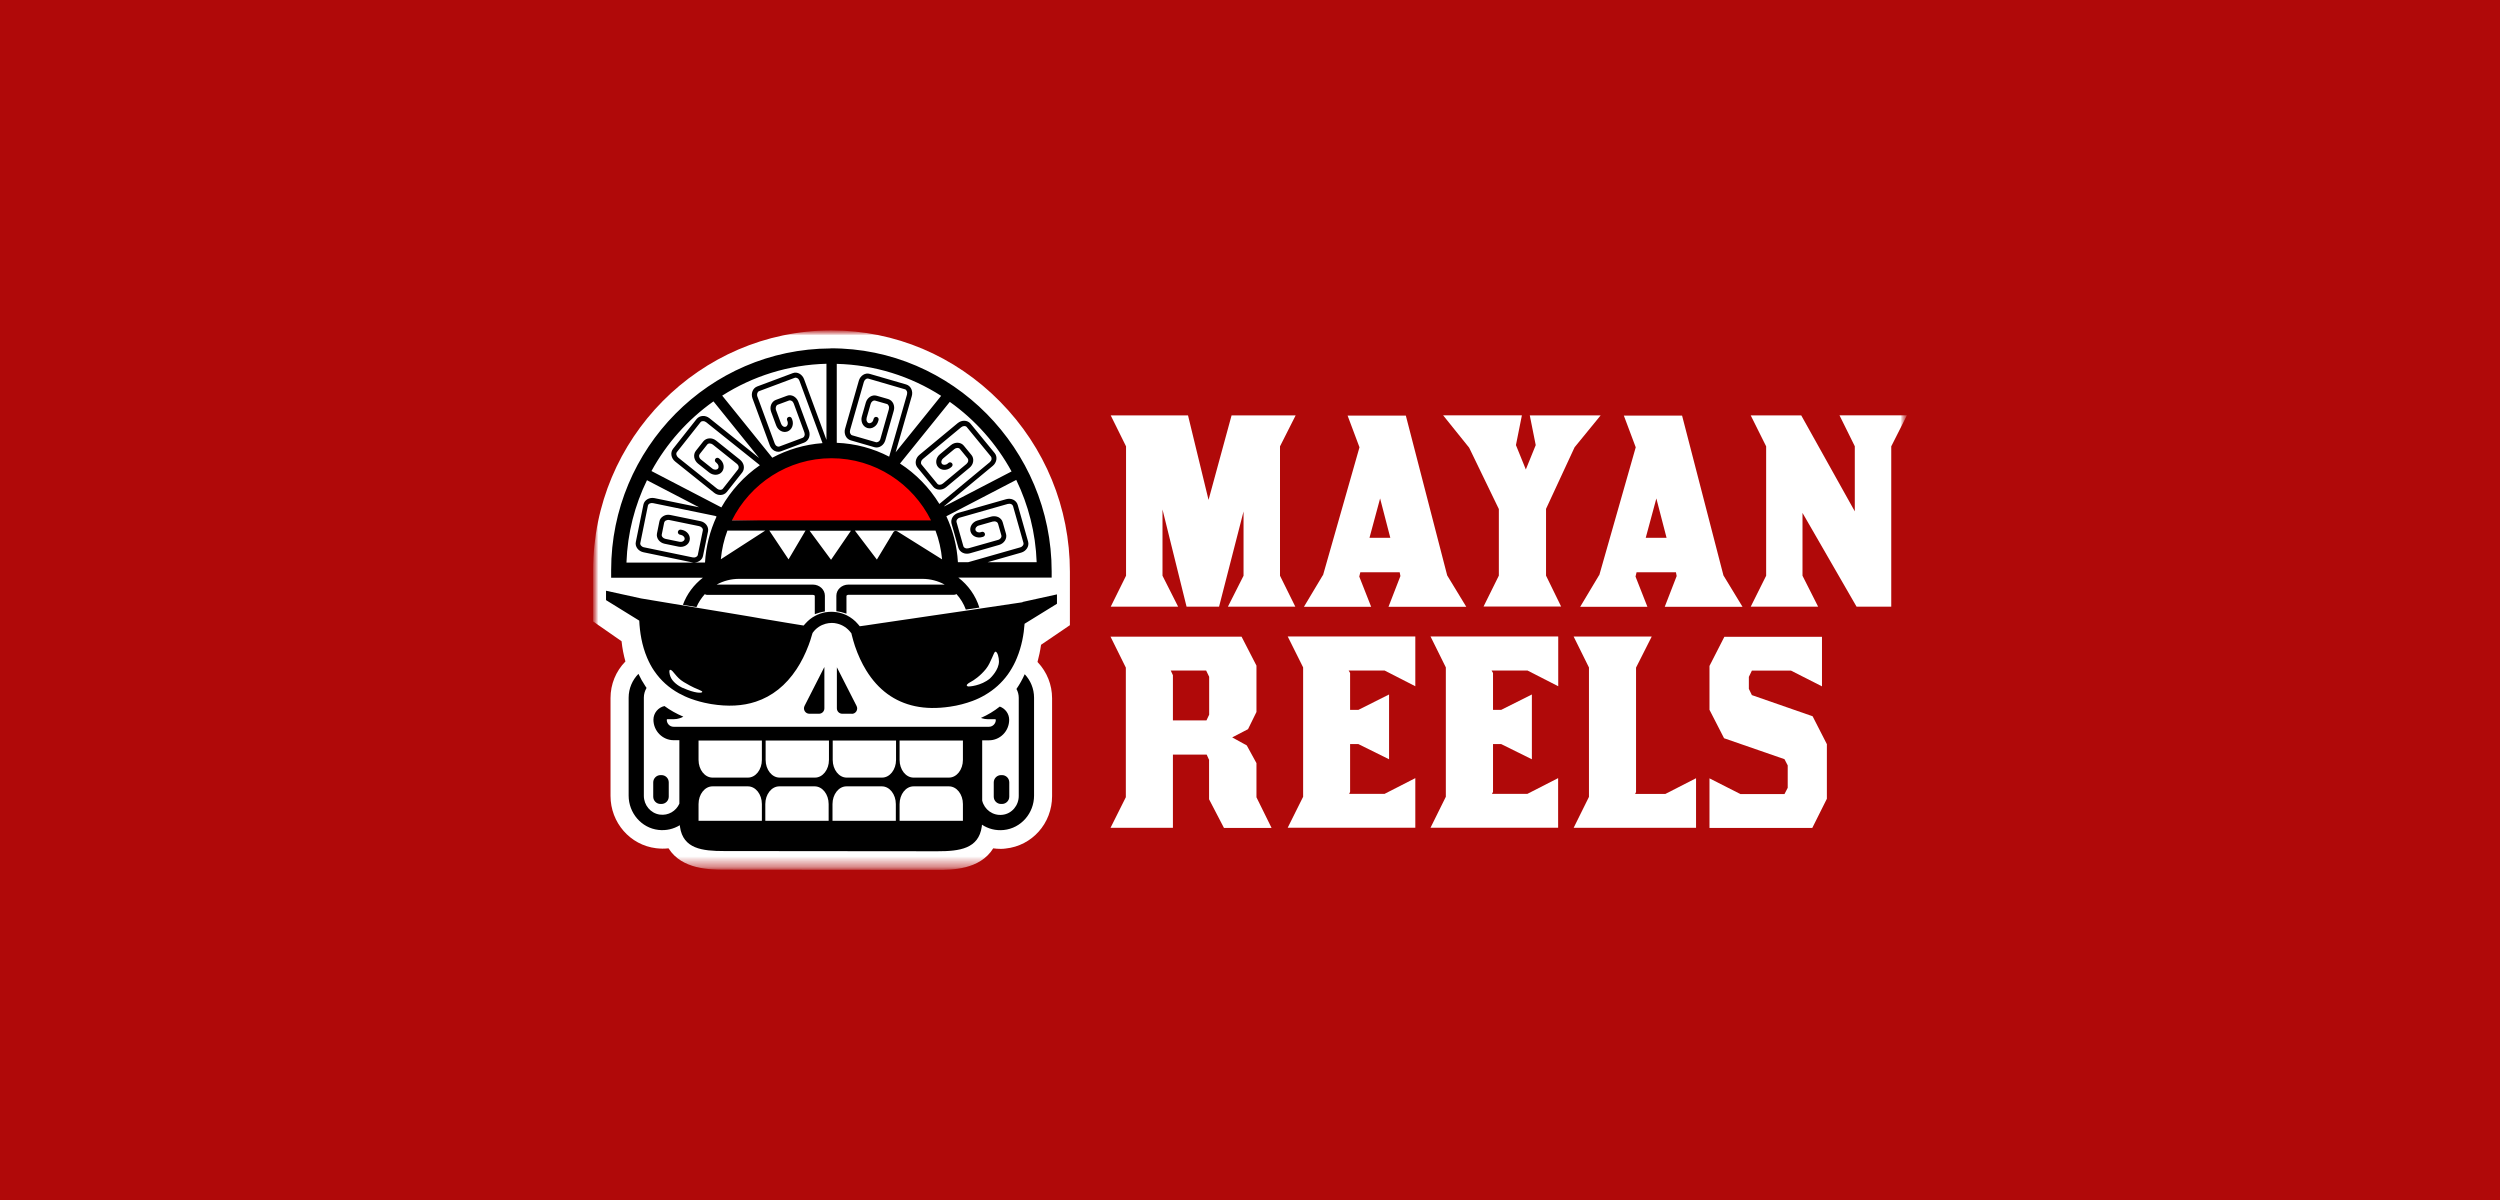 <?xml version="1.0" encoding="UTF-8"?>
<svg xmlns="http://www.w3.org/2000/svg" xmlns:xlink="http://www.w3.org/1999/xlink" id="Layer_1" data-name="Layer 1" viewBox="0 0 240 115.2">
  <defs>
    <style>
      .cls-1 {
        fill: #000;
      }

      .cls-1, .cls-2, .cls-3, .cls-4 {
        stroke-width: 0px;
      }

      .cls-2 {
        fill: red;
      }

      .cls-3 {
        fill: #fff;
      }

      .cls-5 {
        mask: url(#mask-1);
      }

      .cls-6 {
        mask: url(#mask);
      }

      .cls-4 {
        fill: #b00909;
      }
    </style>
    <mask id="mask" x="56.94" y="31.71" width="126.13" height="51.77" maskUnits="userSpaceOnUse">
      <g id="mask0_5128_565" data-name="mask0 5128 565">
        <path class="cls-3" d="M183.06,31.71H56.94v51.64h126.13V31.71Z"></path>
      </g>
    </mask>
    <mask id="mask-1" x="56.94" y="31.71" width="126.13" height="51.77" maskUnits="userSpaceOnUse">
      <g id="mask1_5128_565" data-name="mask1 5128 565">
        <path class="cls-3" d="M183.06,31.71H56.94v51.77h126.13V31.71Z"></path>
      </g>
    </mask>
  </defs>
  <rect class="cls-4" width="240" height="115.2"></rect>
  <g class="cls-6">
    <g class="cls-5">
      <g>
        <path class="cls-3" d="M102.71,59.99v-5.11c0-6.14-2.38-11.94-6.71-16.33-4.34-4.4-10.09-6.83-16.17-6.83h-.1c-12.57.05-22.79,10.38-22.79,23.02v4.92l2.73,1.9c.07.68.2,1.33.37,1.94-.92.94-1.43,2.19-1.43,3.51v9.4c0,2.56,1.88,4.72,4.38,5.02.2.02.4.04.6.04s.39-.01.59-.03c1.28,2.04,4.02,2.04,5.34,2.05l20.48.02c1.32,0,4.07,0,5.35-2.07.22.03.45.05.68.05.17,0,.34,0,.5-.03,2.55-.26,4.47-2.42,4.47-5.03v-9.4c0-1.29-.49-2.51-1.37-3.45l-.03-.03c.14-.53.26-1.07.34-1.65l2.78-1.89h0Z"></path>
        <path class="cls-2" d="M69.31,49.96s2.41-3.71,3.66-4.39c1.24-.67,5.2-2.01,5.2-2.01l6.42.72,3.99,2.94,1.77,3.12-21.04-.39h0Z"></path>
        <path class="cls-1" d="M81.78,68.52h-.92c-.29,0-.52-.23-.52-.52v-3.94l1.89,3.71c.18.35-.07.76-.46.76h0Z"></path>
        <path class="cls-1" d="M79.14,64.06v3.94c0,.29-.23.52-.52.52h-.92c-.39,0-.64-.41-.46-.76l1.89-3.71h0Z"></path>
        <path class="cls-1" d="M79.73,33.45c-11.62.05-21.06,9.58-21.06,21.28v.73s0,0,0,0h8.81s0,0,0,0c-.86.66-1.54,1.56-1.92,2.6l1.3.22c.2-.46.47-.87.8-1.24.07.04.15.07.23.07h10.15c.12,0,.18.07.18.09v1.76c.31-.12.64-.21.97-.26v-1.51c0-.59-.52-1.07-1.16-1.07h-9.23c.64-.35,1.37-.55,2.15-.55h17.59c.78,0,1.51.2,2.15.55h-9.24c-.64,0-1.16.48-1.16,1.07v1.49c.33.04.66.12.97.23v-1.72s.07-.09.18-.09h10.15c.09,0,.16-.03.23-.07.39.43.7.94.9,1.49l1.3-.19c-.36-1.16-1.08-2.16-2.02-2.88,0,0,0,0,0,0h8.96s0,0,0,0v-.59c0-11.75-9.56-21.47-21.25-21.42h0ZM80.31,34.93c3.68.09,7.12,1.2,10.04,3.07l-4.37,5.42,1.55-5.39c.07-.23.05-.47-.04-.68-.1-.22-.27-.37-.49-.44l-3.51-1.02c-.43-.13-.9.17-1.04.65l-1.32,4.61c-.07.23-.05.47.04.68.1.22.27.37.49.44l2.28.66c.22.06.45.03.65-.11.19-.12.33-.32.4-.55l.81-2.84c.07-.23.05-.47-.04-.68-.1-.22-.27-.37-.49-.44l-1.11-.32c-.43-.13-.9.17-1.04.65l-.38,1.33c-.07.23-.05.47.04.68.1.22.27.37.49.44.22.06.45.03.65-.11.19-.12.33-.32.39-.55l.03-.1c.04-.13-.04-.27-.17-.3-.13-.04-.26.04-.3.17l-.03.1c-.03.12-.1.22-.19.27-.08.05-.17.07-.25.05-.08-.02-.14-.08-.18-.17-.05-.1-.05-.22-.02-.34l.38-1.33c.06-.22.26-.37.44-.32l1.11.32c.08.02.14.08.18.17.05.1.05.22.02.34l-.81,2.84c-.03.12-.1.22-.19.27-.08.05-.17.07-.24.05l-2.28-.66c-.08-.02-.14-.08-.18-.17-.05-.1-.05-.22-.02-.34l1.32-4.61c.07-.23.26-.37.44-.32l3.5,1.02c.08.02.14.08.18.17.05.1.05.22.02.34l-1.71,5.96c-1.52-.79-3.23-1.26-5.03-1.33v-7.59h0ZM79.82,43.99c4.18,0,7.81,2.44,9.56,5.97h-19.12c1.75-3.53,5.38-5.97,9.56-5.97ZM79.34,34.93v7.3l-2.15-5.83c-.08-.22-.24-.41-.43-.52-.21-.12-.44-.14-.65-.06l-3.42,1.28c-.42.16-.63.67-.45,1.15l1.66,4.5c.08.22.24.41.43.52.13.07.26.1.39.1.09,0,.18-.02.26-.05l2.22-.83c.21-.08.37-.25.46-.47.08-.21.08-.45,0-.68l-1.02-2.77c-.08-.22-.24-.41-.43-.52-.21-.12-.44-.14-.65-.06l-1.08.4c-.42.16-.63.67-.45,1.15l.48,1.3c.18.48.66.74,1.09.58.42-.16.63-.67.45-1.15l-.04-.1c-.05-.13-.19-.19-.31-.14-.13.05-.19.19-.14.31l.04.1c.08.22,0,.46-.16.52-.17.07-.38-.06-.46-.29l-.48-1.3c-.08-.22,0-.46.16-.52l1.08-.4c.08-.03.16-.02.25.03.1.05.17.15.21.26l1.02,2.77c.04.12.05.23,0,.34-.03.09-.1.15-.17.18l-2.22.83c-.08.03-.17.02-.25-.03-.1-.05-.17-.15-.21-.26l-1.66-4.5c-.08-.22,0-.46.16-.52l3.42-1.28c.08-.03.16-.02.25.03.1.05.17.15.21.26l2.21,5.98c-1.73.13-3.36.62-4.82,1.4l-4.81-5.96c2.92-1.86,6.35-2.97,10.03-3.06h0ZM68.5,38.54l4.38,5.43-4.77-3.82c-.4-.32-.94-.28-1.23.07l-2.27,2.87c-.28.36-.19.9.21,1.22l3.73,2.99c.18.15.4.22.6.22.24,0,.47-.1.62-.29l1.48-1.87c.14-.18.19-.41.15-.64-.04-.22-.17-.43-.35-.58l-2.3-1.84c-.4-.32-.94-.28-1.23.07l-.72.91c-.14.18-.19.41-.15.64.04.22.17.43.35.58l1.08.86c.19.15.41.22.64.22.24-.01.45-.11.59-.29.28-.36.19-.9-.21-1.22l-.08-.07c-.11-.08-.26-.07-.34.04-.08.11-.07.26.04.34l.08.07c.18.15.24.39.13.53-.05.07-.13.1-.23.11-.11,0-.22-.03-.32-.11l-1.08-.86c-.1-.08-.16-.18-.18-.28-.02-.09,0-.18.05-.25l.72-.91c.11-.15.36-.14.54,0l2.3,1.84c.1.08.16.18.18.28.02.09,0,.18-.05.25l-1.47,1.87c-.11.14-.36.14-.54,0l-3.74-2.99c-.18-.15-.24-.39-.13-.53l2.27-2.87c.11-.14.36-.14.54,0l5.16,4.13c-1.52,1.05-2.78,2.43-3.7,4.05l-6.71-3.49c1.45-2.66,3.49-4.94,5.94-6.68h0ZM60.14,54c.1-2.83.8-5.5,1.97-7.9l5,2.6-4.28-.88c-.49-.1-.97.18-1.06.62l-.73,3.59c-.05.22.01.45.16.64.14.18.34.3.58.35l4.68.97s.09.01.13.02h-6.43ZM67.71,54h-1.03c.4-.02.74-.27.81-.64l.48-2.34c.09-.45-.24-.89-.73-.99l-2.88-.59c-.23-.05-.47-.02-.67.1-.21.12-.35.3-.39.53l-.23,1.14c-.09.45.24.89.73.99l1.35.28c.49.1.97-.18,1.06-.62.09-.45-.24-.89-.73-.99l-.11-.02c-.13-.03-.26.06-.29.19-.03.13.06.26.19.29l.1.02c.23.05.39.24.35.42-.04.18-.26.29-.49.24l-1.35-.28c-.23-.05-.39-.24-.35-.42l.23-1.14c.02-.08.07-.15.16-.2.1-.05.21-.07.33-.05l2.87.59c.23.05.39.24.35.42l-.48,2.34c-.04.18-.26.29-.49.24l-4.68-.97c-.12-.02-.22-.09-.29-.17-.06-.08-.08-.16-.06-.24l.73-3.59c.04-.18.26-.29.49-.24l5.98,1.23.12.06c-.63,1.36-1.02,2.85-1.11,4.42h0ZM69.83,50.94h3.63l-4.26,2.75c.09-.96.3-1.88.63-2.75ZM69.63,54l3.97-2.56,1.72,2.56h-5.69ZM73.87,50.96s-.01-.01-.02-.02h3.49s-.02.02-.03.03l-1.61,2.73-1.83-2.74h0ZM76.1,54l1.45-2.46,1.82,2.46h-3.27ZM77.72,50.95h3.97s-1.91,2.79-1.91,2.79l-2.06-2.79ZM80.2,54l1.69-2.48,1.89,2.48h-3.58,0ZM84.59,54l1.47-2.45,3.92,2.45h-5.4ZM86.11,51c-.06-.03-.12-.05-.19-.03-.06.02-.12.06-.15.11l-1.59,2.64-2.11-2.78h7.74c.33.87.54,1.8.63,2.76l-4.33-2.71ZM90.64,48.59l4.67-3.87c.18-.15.3-.36.34-.58.04-.24-.02-.47-.16-.64l-2.32-2.83c-.29-.35-.84-.37-1.23-.05l-3.68,3.05c-.39.32-.47.87-.18,1.22l1.51,1.84c.29.35.84.37,1.23.05l2.26-1.88c.18-.15.31-.36.34-.58.04-.24-.02-.47-.16-.64l-.74-.9c-.29-.35-.84-.37-1.23-.05l-1.06.88c-.39.32-.47.87-.18,1.22.29.35.84.37,1.23.05l.08-.07c.1-.09.12-.24.03-.34-.09-.1-.24-.12-.34-.03l-.08.07c-.18.15-.43.15-.54.02-.12-.14-.06-.39.12-.53l1.06-.88c.18-.15.43-.16.54-.02l.74.9c.05.06.07.15.06.25-.02.11-.08.21-.17.29l-2.26,1.88c-.18.15-.43.16-.54.02l-1.51-1.84c-.11-.14-.06-.38.12-.53l3.68-3.05c.18-.15.43-.16.54-.02l2.32,2.83c.05.06.07.15.06.25-.02.11-.08.21-.17.29l-4.84,4.01c-.96-1.56-2.25-2.89-3.78-3.88l4.78-5.92c2.45,1.74,4.48,4.03,5.93,6.68l-6.45,3.35h0ZM94.71,54l3.33-.95c.48-.14.78-.61.66-1.05l-1-3.53c-.06-.22-.22-.4-.43-.5-.21-.1-.44-.11-.67-.05l-4.59,1.31c-.49.14-.78.61-.66,1.05l.65,2.29c.06.22.22.4.43.5.21.1.44.11.67.05l2.82-.81c.48-.14.78-.61.66-1.05l-.32-1.12c-.06-.22-.22-.4-.43-.5-.21-.09-.44-.11-.67-.05l-1.33.38c-.48.14-.78.61-.66,1.05.12.44.62.68,1.11.54l.1-.03c.13-.04.21-.17.17-.3-.04-.13-.17-.21-.3-.17l-.1.03c-.23.07-.45-.03-.5-.2-.05-.18.09-.38.32-.44l1.33-.38c.12-.03.24-.03.34.02.09.04.15.11.17.18l.32,1.12c.05.18-.09.38-.32.44l-2.82.8c-.12.03-.24.03-.34-.02-.09-.04-.15-.11-.17-.19l-.65-2.29c-.05-.18.09-.38.32-.44l4.59-1.31c.12-.03.24-.03.34.02.09.04.15.11.17.18l1,3.53c.05.18-.09.38-.32.44l-4.98,1.42h-.99c-.09-1.57-.48-3.05-1.11-4.41l6.71-3.49c1.16,2.4,1.86,5.07,1.96,7.9h-4.79,0Z"></path>
        <path class="cls-1" d="M63.49,74.41h-.08c-.39,0-.7.32-.7.7v1.37c0,.39.31.7.7.7h.09c.38,0,.7-.31.7-.7v-1.37c0-.39-.31-.7-.7-.7h0Z"></path>
        <path class="cls-1" d="M96.18,74.41h-.08c-.39,0-.7.32-.7.7v1.37c0,.39.31.7.7.7h.09c.38,0,.7-.31.7-.7v-1.37c0-.39-.31-.7-.7-.7h0Z"></path>
        <path class="cls-1" d="M84.92,60.7s-.1.02-.15.02l.15-.02Z"></path>
        <path class="cls-1" d="M98.36,64.75c-.21.47-.47.94-.78,1.39.14.25.22.55.22.85v9.42c0,.91-.66,1.71-1.56,1.81-.93.11-1.74-.5-1.95-1.36v-5.79h.64c1.08,0,1.95-.88,1.95-1.97,0-.59-.38-1.08-.9-1.27-.54.43-1.15.8-1.81,1.09.04.02.08.03.12.04.16.05.33.08.51.08h.74s.06.03.06.06c0,.37-.3.67-.66.67h-30.27c-.37,0-.66-.3-.66-.67,0-.03.03-.06.06-.06h.64c.18,0,.35-.03.51-.08.13-.04.26-.09.38-.16-.66-.28-1.27-.62-1.81-1.02-.6.13-1.06.67-1.06,1.31,0,1.08.87,1.97,1.95,1.97h.54v6.09c-.31.7-1.05,1.17-1.89,1.05-.88-.13-1.52-.91-1.52-1.8v-9.43c0-.34.1-.66.26-.93-.03-.04-.06-.09-.09-.13-.27-.4-.5-.81-.69-1.22-.58.59-.94,1.4-.94,2.29v9.4c0,1.66,1.22,3.1,2.85,3.29.76.09,1.47-.09,2.06-.45,0,.05.01.11.02.16.3,2.1,2.13,2.32,4.24,2.32l20.47.02c2.13,0,3.96-.24,4.26-2.36,0-.06.02-.13.02-.19,0,0,0,0,0,0,.59.39,1.31.59,2.09.51,1.67-.17,2.91-1.62,2.91-3.3v-9.4c0-.87-.34-1.66-.89-2.25ZM73.14,78.8h-6.08v-1.61c0-.94.6-1.7,1.34-1.7h3.4c.74,0,1.34.76,1.34,1.7v1.61h0ZM73.14,72.95c0,.94-.6,1.7-1.34,1.7h-3.4c-.74,0-1.34-.76-1.34-1.7v-1.86h6.08v1.86h0ZM79.55,78.8h-6.08v-1.61c0-.94.6-1.7,1.34-1.7h3.4c.74,0,1.34.76,1.34,1.7v1.61ZM79.58,72.95c0,.94-.6,1.7-1.34,1.7h-3.4c-.74,0-1.34-.76-1.34-1.7v-1.86h6.08v1.86ZM86,78.8h-6.08v-1.61c0-.94.6-1.7,1.34-1.7h3.4c.74,0,1.34.76,1.34,1.7v1.61ZM86.02,72.95c0,.94-.6,1.7-1.34,1.7h-3.4c-.74,0-1.34-.76-1.34-1.7v-1.86h6.08v1.86ZM92.44,78.8h-6.08v-1.61c0-.94.6-1.7,1.34-1.7h3.4c.74,0,1.34.76,1.34,1.7v1.61ZM92.44,72.95c0,.94-.6,1.7-1.34,1.7h-3.4c-.74,0-1.34-.76-1.34-1.7v-1.86h6.08v1.86Z"></path>
        <path class="cls-1" d="M98.14,57.82l-3.9.58-1.27.19-.69.1-2.32.34-.55.08-1.62.24-.4.06-.97.14-1.48.22s-.1.02-.15.02l-1.67.25-.58.08-.07-.08-.1-.12c-.3-.36-.67-.64-1.08-.85-.31-.15-.63-.25-.97-.3-.16-.02-.33-.04-.49-.04-.2,0-.4.02-.6.05-.34.06-.67.18-.97.34-.35.18-.66.43-.93.73l-.16.18-.02.02-.13-.02-1.47-.24-1.43-.24-1.02-.17-.57-.1-.4-.07-2.63-.44-.55-.09-.91-.15-1.44-.24-1.27-.21-3.78-.63h0l-3.37-.74v.9l3.19,1.97c.05,1.08.24,2.36.76,3.58.19.44.41.87.69,1.27,0,0,0,0,.01.01.6.88,1.39,1.59,2.35,2.12.37.2.75.38,1.17.53.53.19,1.1.35,1.71.46.07.01.14.03.22.04,1.59.26,3.02.19,4.28-.23,1.57-.52,2.88-1.56,3.91-3.12.45-.68.84-1.46,1.16-2.31.12-.31.22-.63.31-.95.01-.05.03-.09.04-.13l.03-.09.06-.08c.3-.4.72-.67,1.19-.8.19-.05.39-.08.6-.08.17,0,.33.02.49.06.53.12,1,.43,1.33.87l.06.08.02.1s.01.05.02.08c.08.34.19.69.3,1.04.29.85.65,1.63,1.08,2.33,1.15,1.87,2.72,3.01,4.68,3.43,1.02.22,2.14.23,3.36.05.4-.06.77-.13,1.14-.23.35-.09.69-.2,1.02-.32.43-.16.83-.35,1.2-.57.88-.51,1.61-1.17,2.19-1.97.07-.09.13-.18.19-.28.27-.42.5-.85.68-1.3.47-1.13.67-2.29.74-3.29l3.11-1.92v-.9l-3.27.72h0ZM65.53,66.04c-.43-.2-.98-.59-1.17-1.09-.1-.24-.16-.67-.01-.65.27.03.53.72,1.28,1.17.93.56,1.26.65,1.48.75.24.11.34.15.3.22-.05.1-.66.14-1.87-.41h0ZM95.04,65.13c-.85.72-2.04.79-2.1.77-.3-.08-.03-.29.22-.42.32-.16.96-.6,1.49-1.26.5-.62.75-1.66.91-1.66.2,0,.34.57.34.93,0,.82-.78,1.56-.86,1.64Z"></path>
        <path class="cls-1" d="M90.6,54l-4.59-2.78-1.79,2.92-2.31-3.02-2.13,3.02-2.25-3.02-1.81,3.15-2.02-3.15-4.87,3.15v.35l21.77-.16v-.44Z"></path>
        <path class="cls-3" d="M124.38,39.88l-1.5,2.97v12.42l1.47,2.97h-6.47l1.5-2.97v-6.17l-2.35,9.14h-3.12l-2.31-9.33v6.36l1.5,2.97h-6.47l1.47-2.97v-12.42l-1.47-2.97h7.42l1.97,8.11,2.21-8.11h6.14Z"></path>
        <path class="cls-3" d="M133.3,58.24l1.14-2.94-.07-.36h-3.78l-.1.41,1.14,2.9h-6.45l1.83-3.06-.02.1,3.52-12.35-1.14-3.04h5.59l3.97,15.34,1.83,3.01h-7.47ZM131.47,51.63h2l-.98-3.78-1.02,3.78Z"></path>
        <path class="cls-3" d="M146.1,39.88l-.57,2.85.95,2.34.95-2.34-.57-2.85h6.8l-2.5,3.06-2.74,5.91v6.41l1.45,2.97h-7.45l1.47-2.97v-6.39l-2.85-5.89-2.5-3.11h7.54Z"></path>
        <path class="cls-3" d="M159.82,58.24l1.14-2.94-.07-.36h-3.78l-.1.41,1.14,2.9h-6.45l1.83-3.06-.02.1,3.52-12.35-1.14-3.04h5.59l3.97,15.34,1.83,3.01h-7.47ZM157.99,51.63h2l-.98-3.78-1.02,3.78Z"></path>
        <path class="cls-3" d="M183.06,39.88l-1.5,2.97v15.39h-3.33l-5.19-9v6.03l1.5,2.97h-6.47l1.48-2.97v-12.42l-1.48-2.97h4.85l5.14,9.21v-6.25l-1.47-2.97h6.47Z"></path>
        <path class="cls-3" d="M116.08,72.97l-.24-.53h-3.24v7.03h-5.99l1.47-2.94v-12.44l-1.47-2.97h12.58l1.43,2.78v4.45l-.81,1.65-1.52.79,1.4.77.93,1.7v3.28l1.45,2.94h-4.57l-1.43-2.75v-3.76ZM112.61,69.16h3.21l.26-.55v-3.64l-.29-.6h-3.4l.21.45v4.33Z"></path>
        <path class="cls-3" d="M135.87,61.12v4.76l-2.95-1.51h-3.45l.14.24v3.54h.79l2.95-1.48v6.22l-2.95-1.46h-.79v4.59l-.09.19h3.4l2.95-1.51v4.76h-12.25l1.48-2.97v-12.42l-1.48-2.97h12.25Z"></path>
        <path class="cls-3" d="M149.59,61.12v4.76l-2.95-1.51h-3.45l.14.24v3.54h.78l2.95-1.48v6.22l-2.95-1.46h-.78v4.59l-.1.19h3.4l2.95-1.51v4.76h-12.25l1.47-2.97v-12.42l-1.47-2.97h12.25Z"></path>
        <path class="cls-3" d="M158.56,61.12l-1.5,2.97v11.94l-.09.19h2.9l2.95-1.51v4.76h-11.75l1.47-2.97v-12.42l-1.47-2.97h7.49Z"></path>
        <path class="cls-3" d="M175.38,71.46v5.22l-1.4,2.8h-9.87v-4.76l2.97,1.51h4.23l.31-.6v-2.15l-.31-.6-5.8-2.01-1.4-2.73v-4.21l1.43-2.8h9.37v4.76l-2.97-1.51h-3.76l-.29.6v1.15l.29.6,5.83,2.03,1.38,2.7Z"></path>
      </g>
    </g>
  </g>
</svg>
